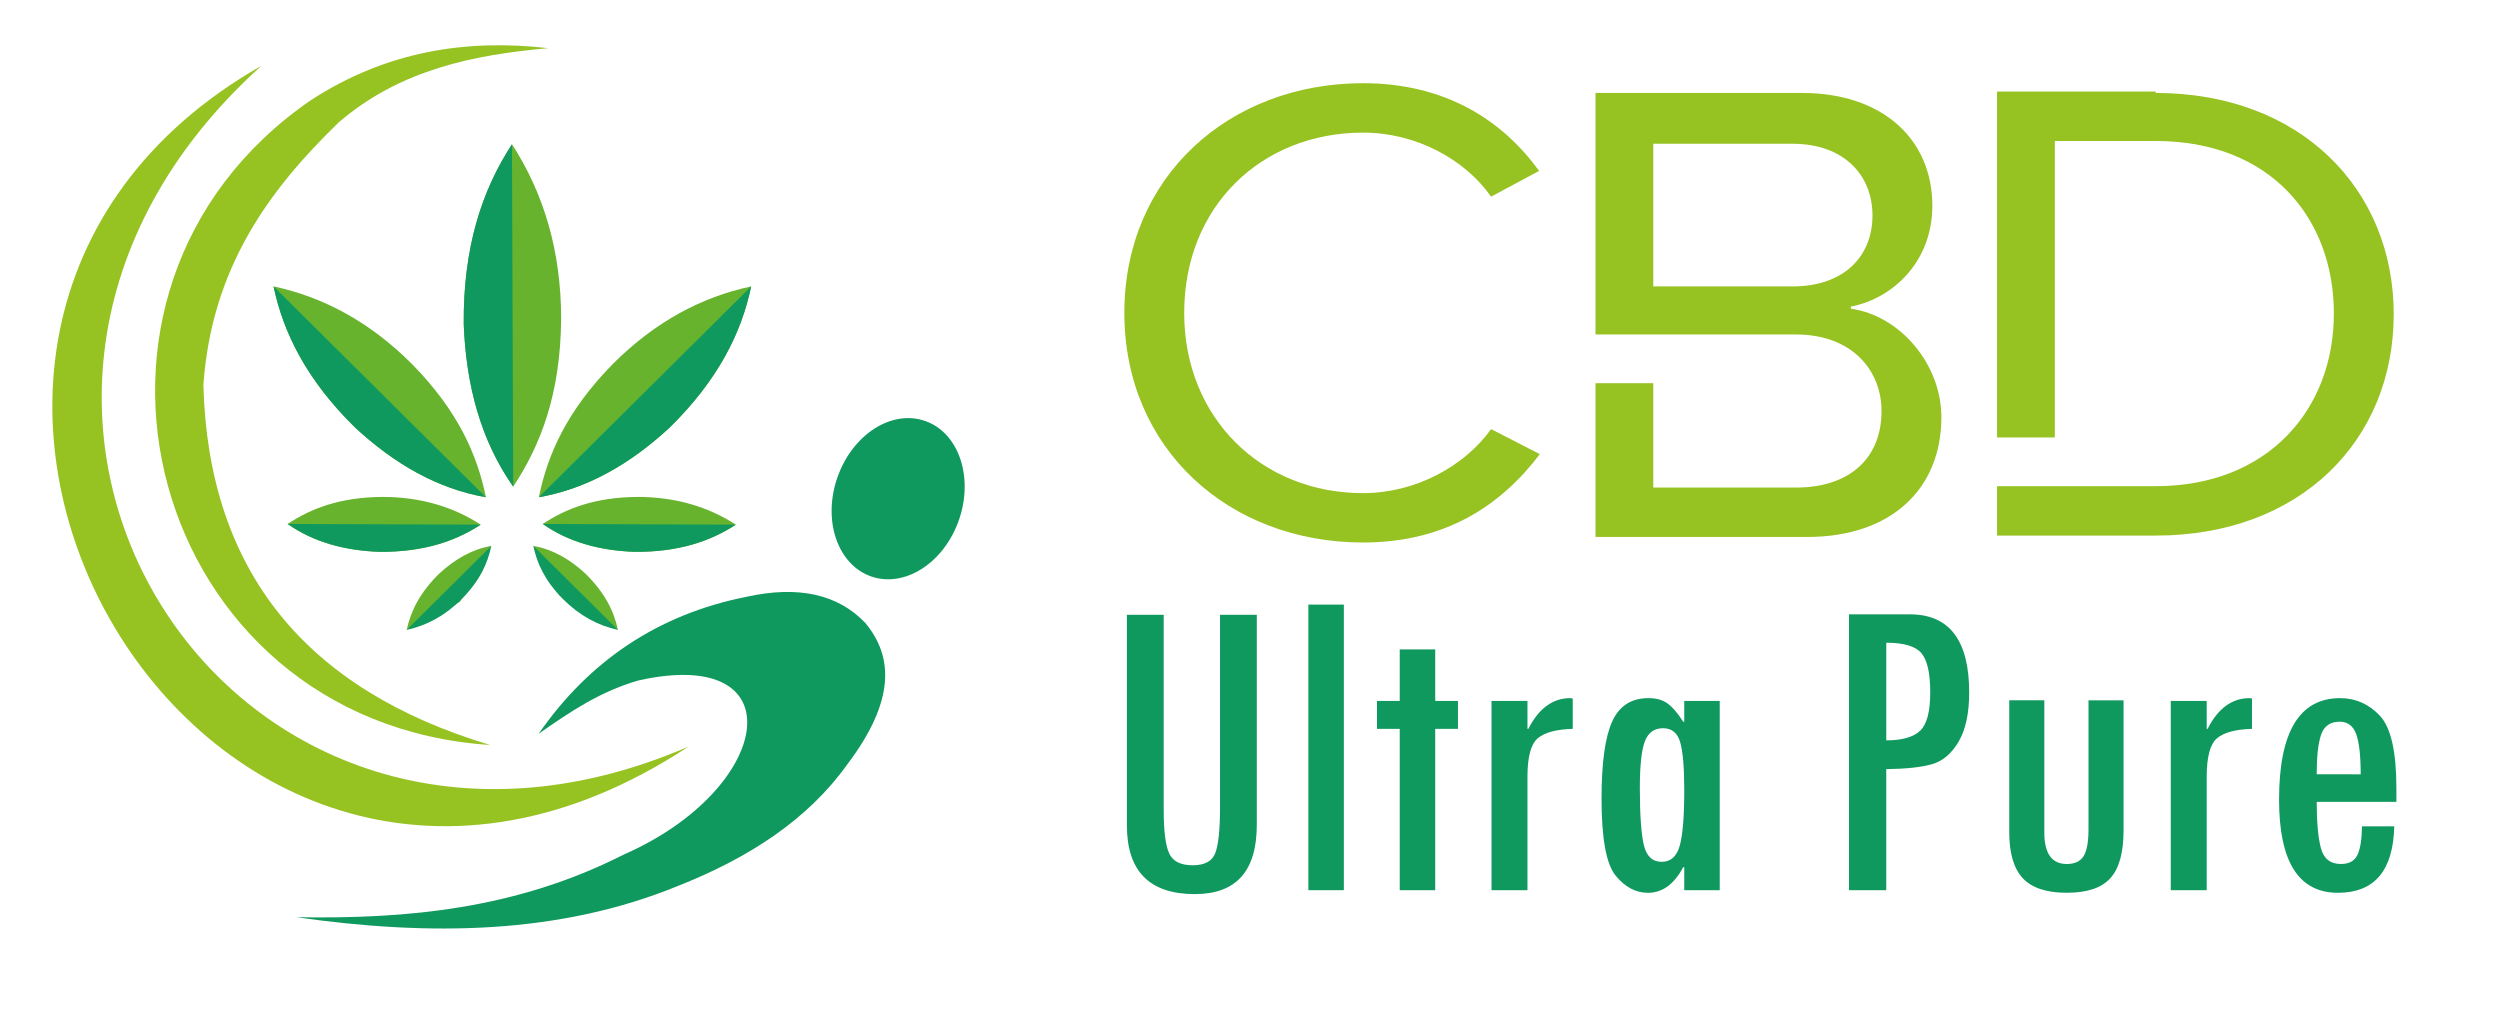 <?xml version="1.0" encoding="utf-8"?>
<!-- Generator: Adobe Illustrator 16.0.0, SVG Export Plug-In . SVG Version: 6.00 Build 0)  -->
<!DOCTYPE svg PUBLIC "-//W3C//DTD SVG 1.1//EN" "http://www.w3.org/Graphics/SVG/1.1/DTD/svg11.dtd">
<svg version="1.1" id="Calque_1" xmlns:x="http://ns.adobe.com/Extensibility/1.0/" xmlns:i="http://ns.adobe.com/AdobeIllustrator/10.0/" xmlns:graph="http://ns.adobe.com/Graphs/1.0/"
	 xmlns="http://www.w3.org/2000/svg" xmlns:xlink="http://www.w3.org/1999/xlink" x="0px" y="0px" width="148.334px" height="60px"
	 viewBox="0 0 148.334 60" enable-background="new 0 0 148.334 60" xml:space="preserve">
<g>
	<path fill="#96C222" d="M91.363,26.946c-2.313,3.056-5.615,5.243-10.488,5.243c-7.929,0-14.163-5.532-14.163-13.626
		c0-8.093,6.234-13.626,14.163-13.626c4.873,0,8.259,2.188,10.446,5.203l-2.849,1.528c-1.569-2.23-4.46-3.799-7.598-3.799
		c-6.029,0-10.612,4.377-10.612,10.695c0,6.235,4.583,10.695,10.612,10.695c3.138,0,6.028-1.61,7.598-3.798L91.363,26.946z"/>
	<path fill="#96C222" d="M109.82,18.316c2.933,0.413,5.369,3.304,5.369,6.442c0,4.212-2.932,7.102-7.97,7.102H94.667v-9.125h3.428
		v6.194h8.464c3.18,0,5.079-1.735,5.079-4.542c0-2.395-1.733-4.542-5.079-4.542H94.667V5.516h12.263c4.79,0,7.723,2.767,7.723,6.689
		c0,3.304-2.313,5.492-4.832,5.987V18.316z M111.101,12.783c0-2.353-1.651-4.253-4.748-4.253h-8.258v8.465h8.258
		C109.449,16.995,111.101,15.178,111.101,12.783z"/>
	<path fill="#96C222" d="M127.906,5.516c8.589,0,14.122,5.698,14.122,13.131c0,7.474-5.533,13.131-14.122,13.131h-9.414v-2.932
		h9.414c6.689,0,10.571-4.583,10.571-10.24c0-5.657-3.758-10.241-10.571-10.241h-5.986v17.591h-3.428V5.433h9.414V5.516z"/>
</g>
<g>
	<path fill="#10995E" d="M74.57,48.951c0,2.732-1.224,4.1-3.674,4.1c-2.689,0-4.033-1.359-4.033-4.074v-12.5h2.184v11.574
		c0,1.242,0.107,2.102,0.321,2.576c0.214,0.477,0.682,0.713,1.401,0.713c0.719,0,1.169-0.25,1.348-0.752
		c0.182-0.5,0.271-1.389,0.271-2.664V36.477h2.183V48.951z"/>
	<path fill="#10995E" d="M79.736,52.818H77.63V35.873h2.106V52.818z"/>
	<path fill="#10995E" d="M86.507,43.246h-1.35v9.572h-2.106v-9.572h-1.35V41.59h1.35v-3.059h2.106v3.059h1.35V43.246z"/>
	<path fill="#10995E" d="M93.316,43.246c-0.968,0.027-1.658,0.211-2.069,0.553c-0.411,0.344-0.617,1.105-0.617,2.287v6.732h-2.133
		V41.59h2.133v1.656h0.053c0.616-1.215,1.447-1.824,2.492-1.824l0.142,0.025V43.246z"/>
	<path fill="#10995E" d="M102.039,52.818h-2.106v-1.363h-0.063c-0.539,1.012-1.235,1.518-2.09,1.518
		c-0.726,0-1.366-0.34-1.921-1.021c-0.556-0.682-0.834-2.207-0.834-4.58c0-2.107,0.21-3.625,0.628-4.555
		c0.419-0.93,1.136-1.395,2.153-1.395c0.478,0,0.865,0.113,1.159,0.334c0.295,0.223,0.596,0.58,0.904,1.066h0.063V41.59h2.106
		V52.818z M98.596,51.135c0.536,0,0.892-0.322,1.07-0.963c0.177-0.643,0.267-1.734,0.267-3.275c0-1.354-0.081-2.309-0.242-2.859
		c-0.161-0.553-0.5-0.83-1.019-0.83c-0.517,0-0.875,0.258-1.074,0.773c-0.2,0.512-0.3,1.441-0.3,2.785
		c0,1.586,0.08,2.709,0.236,3.373C97.691,50.803,98.046,51.135,98.596,51.135z"/>
	<path fill="#10995E" d="M109.71,36.451h3.608c2.348,0,3.521,1.547,3.521,4.637c0,1.234-0.209,2.203-0.623,2.91
		c-0.417,0.707-0.934,1.152-1.555,1.336c-0.622,0.186-1.535,0.285-2.743,0.303v7.182h-2.209V36.451z M111.919,43.928
		c0.934,0,1.602-0.189,2.005-0.566c0.401-0.375,0.604-1.135,0.604-2.273c0-1.148-0.176-1.928-0.527-2.338
		c-0.352-0.412-1.044-0.615-2.081-0.615V43.928z"/>
	<path fill="#10995E" d="M125.999,49.271c0,1.311-0.26,2.254-0.783,2.834c-0.522,0.578-1.383,0.867-2.582,0.867
		s-2.068-0.285-2.608-0.855c-0.538-0.57-0.81-1.484-0.81-2.742v-7.824h2.081v7.85c0,1.242,0.447,1.863,1.337,1.863
		c0.471,0,0.804-0.158,0.997-0.475c0.191-0.316,0.287-0.844,0.287-1.582v-7.656h2.081V49.271z"/>
	<path fill="#10995E" d="M133.618,43.246c-0.968,0.027-1.658,0.211-2.069,0.553c-0.411,0.344-0.617,1.105-0.617,2.287v6.732h-2.133
		V41.59h2.133v1.656h0.053c0.616-1.215,1.447-1.824,2.492-1.824l0.142,0.025V43.246z"/>
	<path fill="#10995E" d="M142.188,47.576h-4.729c0,1.217,0.084,2.135,0.251,2.756s0.563,0.932,1.188,0.932
		c0.479,0,0.805-0.18,0.977-0.539c0.171-0.361,0.26-0.926,0.269-1.697h1.916c-0.061,2.629-1.174,3.945-3.342,3.945
		c-2.33,0-3.493-1.842-3.493-5.525c0-4.016,1.206-6.025,3.622-6.025c0.917,0,1.702,0.348,2.357,1.041
		c0.655,0.695,0.983,2.129,0.983,4.303V47.576z M140.068,45.943c0-1.113-0.091-1.91-0.27-2.395c-0.18-0.484-0.505-0.727-0.977-0.727
		c-0.557,0-0.923,0.256-1.099,0.764c-0.176,0.51-0.264,1.297-0.264,2.357H140.068z"/>
</g>
<path fill-rule="evenodd" clip-rule="evenodd" fill="#67B32E" d="M17.066,31.088c1.54,1.08,3.379,1.576,5.434,1.654
	c2.568,0.023,4.483-0.605,6.022-1.613c-1.635-1.057-3.557-1.645-5.841-1.645C20.155,29.506,18.452,30.172,17.066,31.088"/>
<path fill-rule="evenodd" clip-rule="evenodd" fill="#67B32E" d="M31.648,32.393l1.524,2.912l3.492,2.068
	c-0.233-1.111-0.793-2.223-1.924-3.334c-0.929-0.861-1.95-1.447-3.092-1.648V32.393z"/>
<path fill-rule="evenodd" clip-rule="evenodd" fill="#67B32E" d="M29.149,32.393l-1.861,3.316l-3.156,1.664
	c0.232-1.111,0.793-2.223,1.923-3.334c0.931-0.861,1.951-1.447,3.095-1.648V32.393z"/>
<path fill-rule="evenodd" clip-rule="evenodd" fill="#67B32E" d="M30.451,28.874c-1.917-2.729-2.795-5.993-2.936-9.635
	c-0.039-4.554,1.08-7.949,2.863-10.679c1.875,2.897,2.916,6.308,2.917,10.359C33.256,23.395,32.075,26.417,30.451,28.874"/>
<path fill-rule="evenodd" clip-rule="evenodd" fill="#67B32E" d="M28.831,29.503c-2.872-0.502-5.43-1.975-7.768-4.141
	c-2.84-2.79-4.248-5.578-4.832-8.369c2.951,0.632,5.702,2.097,8.206,4.599C27.179,24.382,28.315,26.981,28.831,29.503"/>
<path fill-rule="evenodd" clip-rule="evenodd" fill="#67B32E" d="M31.971,29.503c2.871-0.502,5.43-1.975,7.768-4.141
	c2.84-2.79,4.248-5.578,4.832-8.369c-2.951,0.632-5.703,2.097-8.206,4.599C33.623,24.382,32.487,26.981,31.971,29.503"/>
<path fill-rule="evenodd" clip-rule="evenodd" fill="#67B32E" d="M32.203,31.088c1.54,1.08,3.379,1.576,5.434,1.654
	c2.568,0.023,4.482-0.605,6.022-1.613c-1.635-1.057-3.558-1.645-5.842-1.645C35.292,29.506,33.588,30.172,32.203,31.088"/>
<path fill-rule="evenodd" clip-rule="evenodd" fill="#10995E" d="M30.451,28.874c-1.917-2.729-2.795-5.992-2.936-9.635
	c-0.039-4.554,1.078-7.949,2.863-10.679L30.451,28.874z M31.971,29.503c2.871-0.502,5.43-1.975,7.768-4.141
	c2.84-2.79,4.248-5.578,4.832-8.369L31.971,29.503z M32.203,31.088c1.54,1.08,3.379,1.576,5.434,1.654
	c2.568,0.023,4.482-0.605,6.022-1.613L32.203,31.088z M36.664,37.373c-1.175-0.252-2.27-0.836-3.267-1.832
	c-1.092-1.111-1.545-2.145-1.751-3.15L36.664,37.373z M24.132,37.373c1.175-0.252,2.271-0.836,3.267-1.832
	c1.092-1.111,1.545-2.145,1.75-3.15L24.132,37.373z M17.066,31.088c1.54,1.08,3.379,1.576,5.434,1.654
	c2.568,0.023,4.483-0.605,6.022-1.613L17.066,31.088z M28.831,29.503c-2.872-0.502-5.43-1.975-7.768-4.141
	c-2.84-2.79-4.248-5.578-4.832-8.369L28.831,29.503z"/>
<path fill-rule="evenodd" clip-rule="evenodd" fill="#96C222" d="M29.081,44.203c-10.927-3.275-16.718-10.307-17.014-21.355
	c0.489-6.956,3.887-11.57,8.03-15.587c3.661-3.149,8.05-4.012,12.434-4.403c-4.839-0.552-9.578,0.155-14.099,3.094
	C1.958,17.289,8.778,42.871,29.081,44.203"/>
<path fill-rule="evenodd" clip-rule="evenodd" fill="#96C222" d="M15.512,3.901C-12.64,19.95,12.014,63.293,40.856,44.295
	C13.656,56.07-6.734,23.955,15.512,3.901"/>
<path fill-rule="evenodd" clip-rule="evenodd" fill="#10995E" d="M54.881,24.974c1.995,0.688,2.9,3.311,2.022,5.861
	c-0.878,2.55-3.208,4.058-5.204,3.371c-1.995-0.688-2.9-3.311-2.019-5.859C50.558,25.796,52.886,24.287,54.881,24.974
	 M31.959,43.539c2.965-4.275,7.019-7.072,12.339-8.131c3.087-0.678,5.43-0.146,7.05,1.559c1.664,2.01,1.766,4.625-1.065,8.373
	c-2.37,3.324-5.883,5.568-10.029,7.215c-7.054,2.895-14.727,3-22.674,1.867c6.536,0.111,13.041-0.473,19.431-3.719
	c8.9-3.904,10.271-12.428,0.874-10.33C35.557,41.047,33.808,42.248,31.959,43.539z"/>
</svg>
